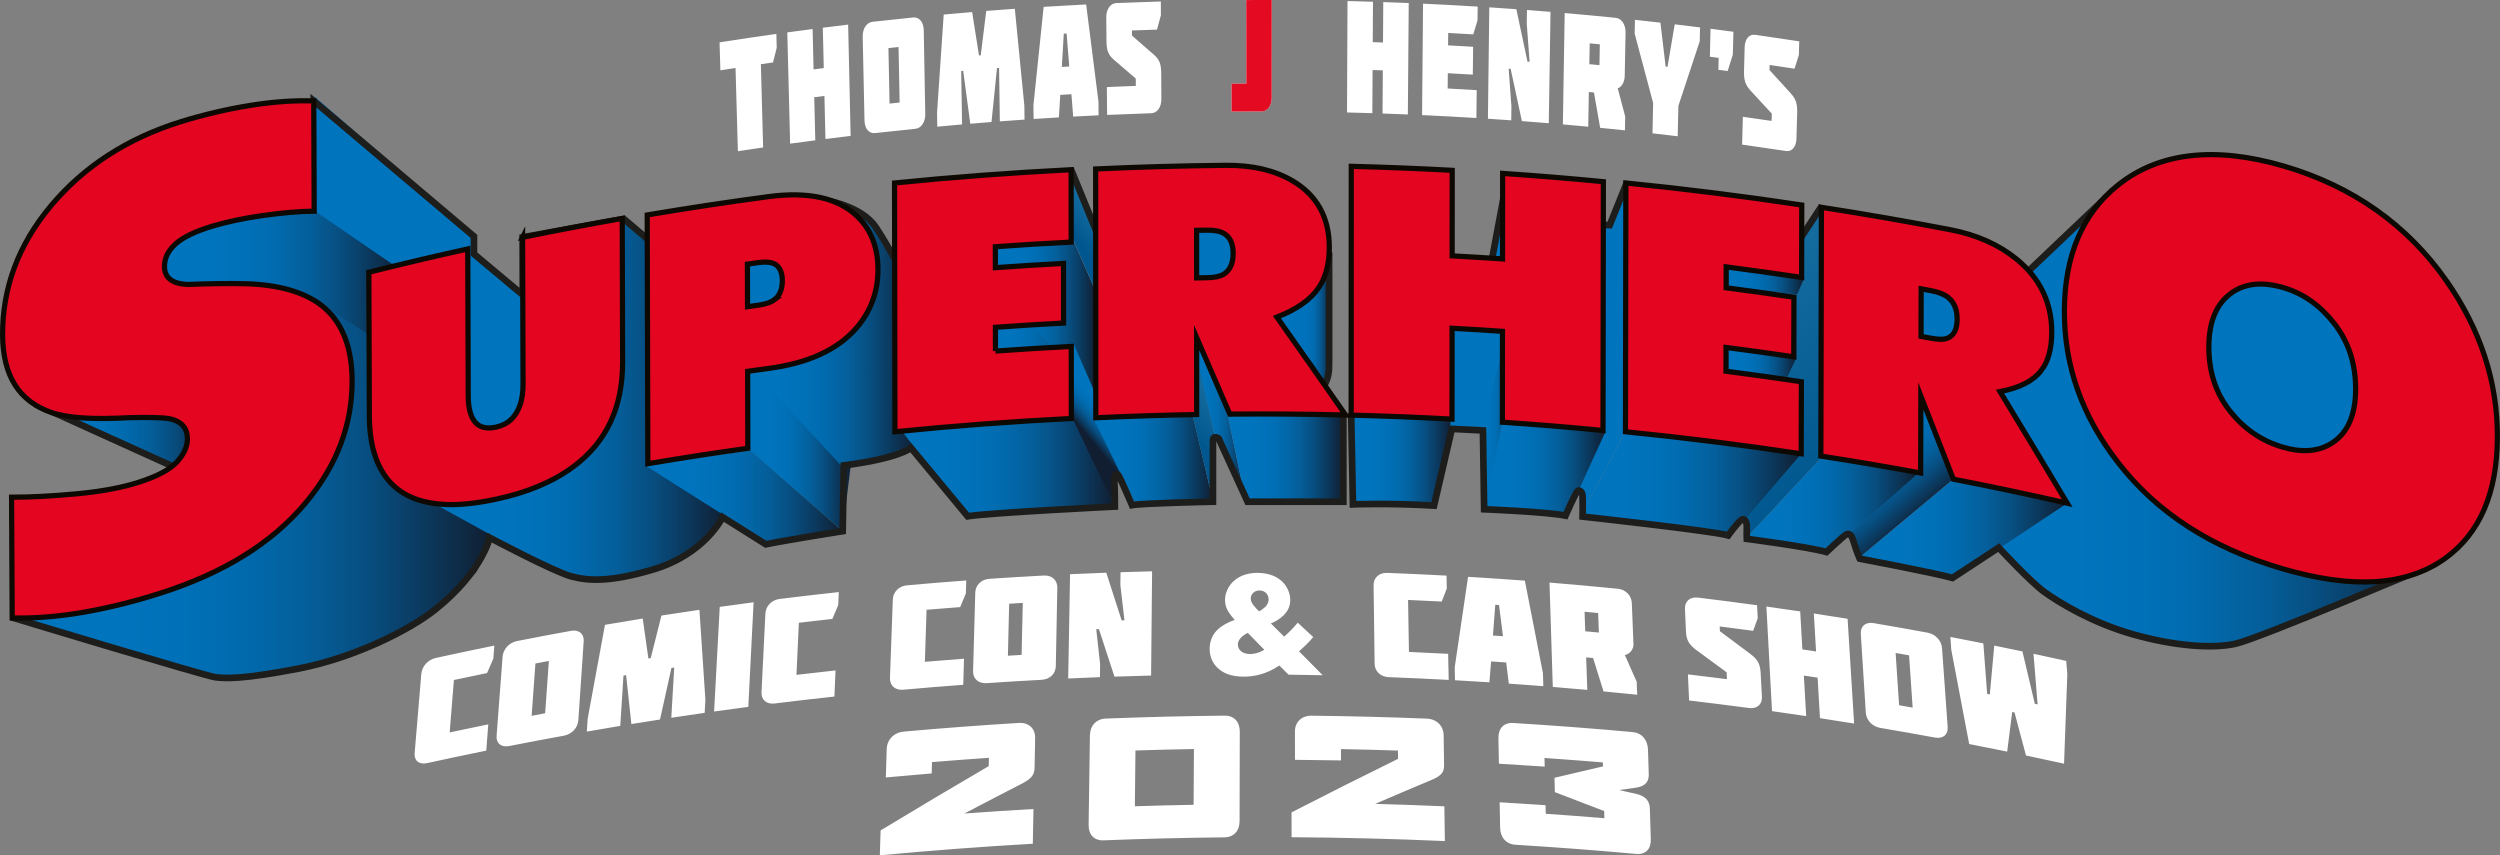 <svg xmlns="http://www.w3.org/2000/svg" xmlns:xlink="http://www.w3.org/1999/xlink" viewBox="0 0 8633.47 2953.78" id="uuid-a5e489d0-3e9b-4087-9958-3cde2fcaedb1" class="Header_logo__gECVj">
  <rect x="0" y="0" width="8633.47" height="2953.78" fill="#808080" stroke="none"/>
  <title>Superhero Car Show &amp; Comic Con Logo</title>
  <defs>
    <linearGradient id="a" x1="5111.38" x2="5240.1" y1="1479.99" y2="1479.99" gradientUnits="userSpaceOnUse">
      <stop offset=".2" stop-color="#0074bd"/>
      <stop offset=".34" stop-color="#0071b9"/>
      <stop offset=".48" stop-color="#016aad"/>
      <stop offset=".61" stop-color="#045f9b"/>
      <stop offset=".74" stop-color="#074e80"/>
      <stop offset=".86" stop-color="#0b395e"/>
      <stop offset=".99" stop-color="#102034"/>
      <stop offset="1" stop-color="#111d30"/>
    </linearGradient>
    <linearGradient xlink:href="#a" id="c" x1="42.4" x2="1699.36" y1="1688.08" y2="1688.08"/>
    <linearGradient xlink:href="#a" id="d" x1="6840.58" x2="8415.42" y1="1464.77" y2="1464.77"/>
    <linearGradient id="e" x1="5894.06" x2="6418.66" y1="984.86" y2="1576.22" gradientUnits="userSpaceOnUse">
      <stop offset=".13" stop-color="#146b9e"/>
      <stop offset="1" stop-color="#00578f"/>
    </linearGradient>
    <linearGradient xlink:href="#a" id="f" x1="6402.52" x2="6646.42" y1="1496.8" y2="1771.74"/>
    <linearGradient xlink:href="#a" id="g" x1="4124.74" x2="4304.32" y1="1447.74" y2="1447.74"/>
    <linearGradient xlink:href="#a" id="h" x1="3423.29" x2="3741.5" y1="1247.22" y2="1247.22"/>
    <linearGradient xlink:href="#a" id="i" x1="3436.78" x2="3784.19" y1="1088.9" y2="1088.9"/>
    <linearGradient xlink:href="#a" id="j" x1="557.53" x2="1391.47" y1="924.82" y2="924.82"/>
    <linearGradient xlink:href="#a" id="k" x1="1509.85" x2="2510.98" y1="1378.7" y2="1378.7"/>
    <linearGradient xlink:href="#a" id="l" x1="2228.44" x2="2910.15" y1="1717.06" y2="1717.06"/>
    <linearGradient xlink:href="#a" id="m" x1="2581.14" x2="2941.18" y1="1546.21" y2="1546.21"/>
    <linearGradient xlink:href="#a" id="n" x1="2566.05" x2="3160.44" y1="1170.92" y2="1170.92"/>
    <linearGradient xlink:href="#a" id="o" x1="3115.23" x2="3846.6" y1="1604.09" y2="1604.09"/>
    <linearGradient xlink:href="#a" id="p" x1="3837.82" x2="3744.04" y1="1413.42" y2="1492.16"/>
    <linearGradient id="b" x1="3791.62" x2="3714.65" y1="752.33" y2="816.96" gradientUnits="userSpaceOnUse">
      <stop offset="0" stop-color="#146b9e"/>
      <stop offset="1" stop-color="#00578f"/>
    </linearGradient>
    <linearGradient xlink:href="#a" id="q" x1="3777.7" x2="4189.35" y1="1582.26" y2="1582.26"/>
    <linearGradient xlink:href="#a" id="r" x1="4239.57" x2="4640.68" y1="1583.45" y2="1583.45"/>
    <linearGradient xlink:href="#b" id="s" x1="4229.56" x2="4124.04" y1="1421.96" y2="1510.56"/>
    <linearGradient id="t" x1="4409.61" x2="4590.5" y1="1110.24" y2="1110.24" gradientUnits="userSpaceOnUse">
      <stop offset=".2" stop-color="#0074bd"/>
      <stop offset=".54" stop-color="#0072bb"/>
      <stop offset=".66" stop-color="#016eb4"/>
      <stop offset=".74" stop-color="#0267a8"/>
      <stop offset=".81" stop-color="#045c97"/>
      <stop offset=".87" stop-color="#074f81"/>
      <stop offset=".93" stop-color="#0a3e66"/>
      <stop offset=".97" stop-color="#0e2b46"/>
      <stop offset="1" stop-color="#111d30"/>
    </linearGradient>
    <linearGradient xlink:href="#a" id="u" x1="4666.15" x2="5014.35" y1="1591.27" y2="1591.27"/>
    <linearGradient xlink:href="#a" id="v" x1="5127.86" x2="5544.01" y1="1620.94" y2="1620.94"/>
    <linearGradient xlink:href="#a" id="w" x1="5457.78" x2="6220.26" y1="1671.21" y2="1671.21"/>
    <linearGradient xlink:href="#a" id="x" x1="5960.55" x2="6204.18" y1="1254.94" y2="1254.94"/>
    <linearGradient xlink:href="#a" id="y" x1="5961.1" x2="6232.12" y1="965.71" y2="965.71"/>
    <linearGradient xlink:href="#a" id="z" x1="6032.63" x2="6626.33" y1="1742.42" y2="1742.42"/>
    <linearGradient xlink:href="#a" id="A" x1="6418.79" x2="7138.85" y1="1826.83" y2="1826.83"/>
    <linearGradient xlink:href="#a" id="B" x1="135.4" x2="757.39" y1="1501.6" y2="1501.6"/>
  </defs>
  <path fill="#fff" d="M3530.82 2705.31c-66.68 34.22-133.48 68.92-200.39 104.09 79.48-5.87 158.99-11.07 238.54-15.59-.76 40-1.52 80-2.28 119.99-176.29 10.03-352.43 23.35-528.34 39.98.9-28.65 1.8-57.3 2.71-85.95 124.92-75.71 249.4-149.76 373.4-222.15.22-9.54.43-19.09.65-28.63-65.52 4.47-131.02 9.39-196.5 14.77-.36 13.03-.71 26.07-1.07 39.1-52.84 4.35-105.66 8.99-158.45 13.93 1.01-32.51 2.03-65.01 3.04-97.52 1.06-33.6 25.16-57.86 59.18-60.9 132.2-11.83 264.53-21.78 396.94-29.85 34.07-2.07 57.13 18.63 56.5 52.21-.65 34.13-1.3 68.25-1.94 102.38-.46 24.23-10.23 37.4-41.98 54.13Zm697.26 186.36c-139.01 1.4-278 4.84-416.94 10.34-32.76 1.3-52.21-19.83-51.72-53.41 1.49-103.09 2.98-206.18 4.48-309.27.49-33.56 22.06-56.52 54.48-57.8 136.99-5.4 274.05-8.79 411.11-10.17 32.44-.32 51.98 21.58 51.91 55.14l-.66 309.18c-.07 33.56-19.89 55.67-52.67 55.99Zm-104.99-304.96c-67.31 1.19-134.62 2.85-201.91 5.01-.69 64.19-1.37 128.39-2.06 192.58 67.6-2.16 135.22-3.84 202.84-5.03.38-64.19.76-128.37 1.14-192.56Zm823.61 105.34c-65.71 27.56-131.57 55.58-197.58 84.06 79.62 2.14 159.23 4.95 238.81 8.43.59 39.99 1.17 79.98 1.76 119.97-176.37-7.72-352.85-12.14-529.35-13.26-.06-28.61-.12-57.21-.18-85.82 123.18-63.22 245.79-124.82 367.8-184.84-.1-9.54-.21-19.07-.31-28.61-65.61-2.14-131.23-3.81-196.86-5.03l.24 39.06c-52.96-.98-105.93-1.66-158.9-2.05-.08-32.46-.16-64.92-.24-97.37-.07-33.55 23.37-55.41 57.49-55.03 132.59 1.5 265.17 4.89 397.68 10.16 34.1 1.36 57.91 24.42 58.4 57.99l1.5 102.36c.35 24.22-9 36.43-40.26 49.99Zm703.54 256.88c-138.59-12.58-277.31-23.11-416.13-31.6-32.74-2-52.91-25.12-53.55-58.7-.56-29.36-1.13-58.71-1.69-88.07 52.87 3.03 105.73 6.37 158.58 10 .23 9.91.45 19.82.68 29.73 67.51 4.64 135 9.76 202.45 15.37l-.69-24.78c-56.85-22.13-113.65-43.91-170.4-65.35-.39-16.52-.78-33.04-1.18-49.55 55.86-13.44 111.62-26.54 167.3-39.31-.13-4.59-.25-9.18-.38-13.77-67.15-5.58-134.32-10.69-201.53-15.3.23 9.91.45 19.82.68 29.73-52.68-3.62-105.37-6.94-158.08-9.97-.56-29.36-1.13-58.71-1.69-88.07-.64-33.57 18.5-54.49 50.9-52.51 137.44 8.4 274.79 18.83 412 31.29 32.35 2.94 52.55 26.85 53.62 60.45.9 28.47 1.79 56.93 2.69 85.4.85 27-13.76 41.53-43.24 45.97-19.66 2.78-39.32 5.61-59 8.47 19.89 4.48 39.78 9 59.67 13.56 28.14 6.42 45.39 21.8 46.25 48.79 1.13 35.81 2.25 71.62 3.38 107.44 1.06 33.61-17.95 53.76-50.63 50.79Zm-3943.07-719.49c-1.16 15.03-2.31 30.06-3.47 45.08-7.22 16.6-14.44 33.2-21.67 49.81-38.2 7.82-76.37 15.8-114.52 23.96-4.88 60.33-9.75 120.67-14.63 181 44.41-9.5 88.86-18.77 133.35-27.81-2.33 30.23-4.65 60.46-6.98 90.69-68.07 13.83-136.06 28.2-203.96 43.11-27.88 6.13-45.59-8.23-43.36-34.7l22.98-273c2.24-26.47 22.88-49.44 50.46-55.49 67.18-14.76 134.44-28.97 201.79-42.65Zm51.66 346.84c-27.98 5.5-45.91-9.25-43.9-35.68 6.9-90.84 13.81-181.68 20.71-272.52 2.02-26.42 22.58-48.93 50.24-54.37 61.91-12.18 123.89-23.9 185.92-35.17 27.72-5.03 45.67 10.19 43.89 36.57-6.15 90.7-12.3 181.4-18.45 272.09-1.78 26.38-22.46 48.44-50.5 53.53-62.71 11.39-125.35 23.24-187.93 35.55Zm90.19-284.97c-4.37 60.23-8.74 120.46-13.12 180.7 15.57-2.97 31.14-5.92 46.72-8.84 4.29-60.22 8.58-120.43 12.87-180.65-15.49 2.9-30.99 5.83-46.47 8.79Zm313.21 40.27c-3.05.5-6.09 1.01-9.13 1.51-3.68 57.89-7.35 115.79-11.03 173.68-38.53 6.4-77.03 12.97-115.51 19.72 1-15 2.01-30 3.01-45 20-107.95 39.87-215.86 59.63-323.72 43.43-7.48 86.88-14.73 130.36-21.77 6.5 46.02 13.05 92.03 19.63 138.06 2.69-.43 5.37-.86 8.06-1.28 12.38-49.04 24.72-98.07 37.02-147.07 43.69-6.84 87.4-13.46 131.13-19.85 6.76 103.64 13.63 207.29 20.63 310.94-.82 14.97-1.65 29.94-2.47 44.91-38.45 5.5-76.87 11.18-115.28 17.02 3.38-57.85 6.75-115.69 10.13-173.54-3.23.49-6.46.98-9.69 1.48-13.08 59.33-26.21 118.68-39.38 178.05-32.99 5.12-65.96 10.37-98.92 15.74-6.11-56.3-12.18-112.59-18.19-168.88Zm303.83 125.52c6.51-120.43 13.01-240.87 19.52-361.3 38.94-5.47 77.9-10.77 116.87-15.89-6.09 120.38-12.17 240.76-18.26 361.13-39.4 5.18-78.77 10.53-118.13 16.06Zm430.62-412.45c-.63 14.95-1.25 29.89-1.88 44.84-6.74 15.95-13.49 31.9-20.24 47.86-38.62 4.24-77.22 8.65-115.81 13.23-2.75 59.98-5.5 119.96-8.24 179.94 44.93-5.33 89.88-10.44 134.85-15.3-1.26 30.06-2.52 60.13-3.77 90.19-68.81 7.45-137.58 15.44-206.3 23.98-28.22 3.51-46.82-12.55-45.52-38.86 4.46-90.44 8.92-180.88 13.37-271.32 1.3-26.3 21.53-47.36 49.44-50.83 67.98-8.45 136.02-16.36 204.1-23.73Zm440.18-40.1c-.43 14.93-.86 29.86-1.29 44.78-6.55 15.72-13.11 31.45-19.68 47.18-38.71 2.92-77.41 6.01-116.1 9.28l-5.88 179.7c45.05-3.8 90.11-7.37 135.18-10.71-.86 30.03-1.72 60.05-2.59 90.08-68.97 5.1-137.92 10.75-206.82 16.95-28.29 2.54-47.2-14.15-46.24-40.42 3.27-90.31 6.54-180.62 9.82-270.92.96-26.27 21-46.64 48.98-49.15 68.17-6.13 136.38-11.72 204.62-16.77Zm70.26 354.61c-28.33 1.92-47.42-15.19-46.69-41.44 2.5-90.25 5.01-180.49 7.51-270.74.73-26.25 20.64-46.18 48.66-48.08 62.69-4.25 125.41-8.05 188.14-11.39 28.04-1.49 47.09 16.08 46.59 42.31l-5.22 270.6c-.5 26.24-20.48 45.72-48.83 47.23-63.41 3.38-126.8 7.22-190.17 11.51Zm77.9-274.29c-1.45 59.86-2.9 119.73-4.35 179.59 15.76-.98 31.52-1.94 47.28-2.86 1.37-59.86 2.73-119.72 4.1-179.57-15.68.92-31.35 1.87-47.03 2.85Zm398.19 57.36c-4.74-40.46-9.46-80.92-14.17-121.38.19-14.91.38-29.83.57-44.74 36.33-1.19 72.67-2.24 109.01-3.13-1.14 119.99-2.29 239.99-3.43 359.98-42.19 1.03-84.37 2.27-126.55 3.71-17.99-54.74-35.89-109.43-53.69-164.1-3.08.12-6.15.24-9.23.36 4.45 40.26 8.92 80.53 13.4 120.8-.22 14.92-.44 29.83-.66 44.75-36.54 1.39-73.07 2.92-109.6 4.62l6.48-360.09c41.71-1.93 83.43-3.66 125.16-5.19 17.55 54.88 35.2 109.79 52.94 164.73 3.25-.11 6.51-.21 9.76-.31Zm651.93 57.83c-14.55 17.22-30.76 33.4-49.18 49.07 27.19 27.47 54.44 55.03 81.75 82.67-39.28-.81-78.56-1.44-117.85-1.9-10.6-10.58-21.18-21.14-31.76-31.7-48.95 33.47-95.38 38.51-122.11 38.52-25.65 0-62.23-3.49-89.43-28.48-17.41-15.82-29.31-38.84-29.2-67.64.12-33.43 15.41-54.64 27.39-66.04 14.16-13.99 38.61-26.97 59.24-33.71-7.05-7.69-15.17-17.95-21.12-27.18-8.11-12.82-12.42-25.14-12.39-42.11.05-23.14 10.92-46.34 27.69-62.84 27.05-26.32 62.67-30.4 84.81-30.31 43.73.16 69.7 15.86 83.81 28.85 19.52 18.19 28.84 43 28.94 64.59.1 21.08-7.94 38.98-24.69 54.74-11.35 10.68-26.51 20.31-42.23 26.37 15.24 15.19 30.5 30.41 45.78 45.65 15.7-13.72 31.92-29.97 47.01-48.27 17.82 16.53 35.66 33.1 53.53 49.71Zm-226.1-14.5c-3.8 2.04-34.23 16.46-34.26 40.12 0 7.71 3.25 16.96 10.87 23.13 9.8 8.22 22.32 9.76 31.03 9.78 11.98.02 28.86-2.51 49.52-14.74-19.09-19.47-38.15-38.9-57.17-58.28Zm20.01-95.09c5.42 7.21 13.02 14.95 18.99 20.63 8.13-4.08 16.24-10.21 21.65-15.32 8.11-8.7 11.33-17.41 11.32-25.13-.03-11.31-4.38-19.05-9.8-23.71-5.42-4.66-13-7.78-21.66-7.82-7.57-.03-14.6 2.01-20.55 7.13-8.11 6.67-9.73 14.89-9.72 21.06 0 8.74 4.88 16.46 9.77 23.16Zm666.32-102.65c.31 14.92.62 29.84.94 44.76-5.8 14.93-11.61 29.87-17.43 44.81-38.75-2.03-77.51-3.88-116.28-5.56l3.03 179.52c45.14 1.96 90.26 4.15 135.38 6.57.63 30.01 1.25 60.02 1.88 90.04-69.04-3.71-138.1-6.88-207.18-9.5-28.36-1.08-48.25-20.25-48.59-46.48-1.2-90.18-2.41-180.35-3.61-270.53-.34-26.23 18.84-44.09 46.88-43.03 68.34 2.59 136.67 5.72 204.97 9.4Zm270.56 17.37c20.64 106.49 41.45 213.04 62.43 319.63l1.37 44.79c-39.74-3.13-79.49-6.08-119.25-8.85-3.01-24.35-6.02-48.71-9.03-73.06-17.39-1.2-34.79-2.37-52.18-3.5-1.93 24.02-3.86 48.04-5.79 72.07-39.59-2.55-79.19-4.93-118.79-7.12l-.96-44.76c15.52-104.15 30.86-208.26 46.04-312.36 65.41 3.89 130.8 8.28 196.16 13.16Zm-75.57 191.85c-4.56-35.93-9.11-71.86-13.65-107.78-4.32-.29-8.65-.58-12.97-.87-2.68 35.44-5.37 70.88-8.08 106.33 11.57.76 23.13 1.54 34.69 2.33Zm396.39-163.89c27.42 2.73 47.52 23.3 48.57 49.57 1.89 47.23 3.77 94.46 5.66 141.7.68 17.01-12.08 34.67-29.77 37.5 13.6 30.79 27.24 61.61 40.91 92.45.6 14.94 1.2 29.89 1.8 44.83-38.77-4.02-77.55-7.87-116.34-11.54-12.07-38.44-24.1-76.87-36.1-115.28-7.95-.73-15.9-1.46-23.85-2.18 1.31 37.42 2.62 74.85 3.93 112.27-39.71-3.59-79.43-7-119.17-10.23-3.79-120.13-7.57-240.27-11.36-360.4 78.62 6.39 157.2 13.49 235.72 21.32Zm-114.65 79.45c.79 22.49 1.58 44.98 2.36 67.47 15.68 1.42 31.36 2.86 47.04 4.34l-2.46-67.47c-15.65-1.47-31.29-2.92-46.94-4.33Zm350.13 66.17c-1.15-25.26-2.29-50.53-3.44-75.79-1.19-26.29 17.31-42.59 45.22-39.21 68 8.25 135.96 17.04 203.86 26.37.78 14.79 1.56 29.59 2.34 44.38-5.27 14.65-10.54 29.3-15.82 43.95-38.53-5.24-77.07-10.3-115.63-15.19.27 5.5.54 11 .81 16.51 35.16 26.16 70.37 52.46 105.64 78.91 26.73 20.01 33.51 36.84 35.04 65.74 1.44 27.35 2.89 54.7 4.33 82.05 1.39 26.32-17.13 42.2-44.78 38.51-68.84-9.2-137.73-17.86-206.67-25.96-1.36-30.07-2.73-60.15-4.09-90.22 44.93 5.28 89.85 10.8 134.74 16.55l-1.17-23.73c-35.3-26.05-70.55-51.96-105.74-77.72-26.7-20.12-33.33-36.26-34.64-65.14Zm449.36 71c-2.56-43.73-5.13-87.46-7.69-131.19 38.89 5.95 77.76 12.07 116.6 18.37 7.48 120.58 14.97 241.16 22.45 361.75-39.26-6.37-78.55-12.56-117.86-18.57-2.74-46.66-5.47-93.31-8.21-139.97-15.8-2.42-31.61-4.8-47.41-7.16 2.67 46.65 5.34 93.29 8.01 139.94-39.32-5.87-78.67-11.55-118.03-17.06-6.48-120.43-12.95-240.86-19.43-361.29 38.94 5.45 77.87 11.07 116.77 16.88 2.5 43.72 5 87.44 7.51 131.16 15.77 2.35 31.53 4.73 47.29 7.14Zm222.09 263.98c-28.08-4.76-48.7-26.57-50.37-52.93-5.74-90.63-11.48-181.26-17.22-271.88-1.67-26.36 16.4-41.8 44.16-37.09 62.13 10.53 124.21 21.51 186.23 32.94 27.71 5.11 48.23 27.37 50.12 53.77 6.49 90.76 12.99 181.52 19.48 272.28 1.89 26.4-16.16 41.37-44.18 36.2-62.68-11.56-125.43-22.66-188.23-33.3Zm52.6-258.84c4.02 60.17 8.03 120.33 12.05 180.5 15.6 2.73 31.2 5.49 46.8 8.28-4.1-60.18-8.2-120.36-12.3-180.55-15.51-2.77-31.03-5.52-46.55-8.23Zm437.97-5.33c14.21 60.26 28.46 120.55 42.76 180.86 3.2.68 6.4 1.37 9.6 2.05-4.71-58.26-9.43-116.52-14.14-174.78 37.69 8.07 75.35 16.32 112.98 24.73 1.27 15.05 2.53 30.1 3.8 45.16-3.63 103.25-7.39 206.48-11.26 309.71-43.77-9.65-87.58-19.07-131.43-28.27-13.25-49.51-26.47-99.01-39.65-148.49-2.67-.55-5.35-1.11-8.02-1.66-5.73 45.56-11.51 91.12-17.32 136.69-43.7-8.94-87.43-17.65-131.2-26.13-20.71-108.32-41.29-216.6-61.76-324.83-1.09-15.01-2.18-30.03-3.27-45.04 37.99 7.25 75.96 14.67 113.91 22.26 4.41 58.2 8.83 116.4 13.24 174.6 3.03.61 6.06 1.21 9.09 1.82 5.19-56.27 10.34-112.54 15.43-168.81 32.43 6.59 64.85 13.3 97.24 20.14Z"/>
  <path fill="url(#a)" d="m5179.59 1211.02-68.21 268.63 12.82 13.95 3.66 255.36 112.24-322.03-60.51-215.91z"/>
  <path fill="url(#c)" d="m1122.76 1038.54 260.98 144.36 315.62 681.3-56.15 113.8-148.7 141.12-183.6 109.25-200.29 65.5-242.78 43.75H757.07L42.4 2134.37l309.54-39.53 342.92-262.5 388.45-649.44 39.45-144.36z"/>
  <path fill="#0074bd" d="m4132.35 682.43-20.51 321.69 154.66-51.42 30.15-249.15-93.56-78.59-70.74 57.47z"/>
  <path fill="url(#d)" d="m7264.94 688.16-252.53 250.12-171.83 409.24 65.84 561.4 205.51 166.86 139.67 81.56 211.5 60.11 149.64 23.94 107.74-15.96 247.41-85.8 447.53-190.64-814.65-294.22-401.05-612.52 65.22-354.09z"/>
  <path fill="url(#e)" d="m6290.09 715.92 4.21 860.01-261.67 280.5-19.99-107.47 159.96-854.77 117.49-178.27z"/>
  <path fill="url(#f)" d="m6626.33 1336.56 119.33 318.21-326.87 272.89-54.99-117.47 262.53-473.63z"/>
  <path fill="#0074bd" d="m5544.01 784.2 70.69-152.34-1.29 859.14-155.63 292.9-6.25-117.42 92.48-882.28z"/>
  <path fill="url(#g)" d="m4124.74 1204.1 70.71 302.42 108.87 236.1-64.75-310.81-107.22-278.95-7.61 51.24z"/>
  <path fill="url(#h)" d="m3446.3 1129.64 231.53-39.24 21.68 105.99-.02 49.16 42.01 158.5-318.21-118.72 23.01-155.69z"/>
  <path fill="url(#i)" d="m3440.32 831.75 259.38-16.96 84.25 192.02.24 356.19-347.41-378.17 3.54-153.08z"/>
  <path fill="url(#j)" d="m1057.65 1019.03 249.91 157.68 83.91-256.31-329.82-247.48-296.64 96.6-134.65 48.77-54.97 46.82-17.86 55.45 23.18 46.86 91.53 14.71 195.74-5.59 106.52 20.74 83.15 21.75z"/>
  <path fill="#0074bd" d="m1635.63 1105.04-550.61-377.95 2.84-392.38 547.77 475.96v294.37z"/>
  <path fill="url(#k)" d="m1509.85 1745.13 453.53 250.32 112.28 7.59 141.12-22.76 163.87-66.77 130.33-136.56-273.78-175.59 6.42-772.15-94.81-74.86"/>
  <path fill="#0074bd" d="m1617.42 863.5 207.88 175.04-10.62 410.66-109.25 66.76-110.77-13.66s-45.52-95.59-44-100.15c1.52-4.55 66.76-538.66 66.76-538.66Z"/>
  <path fill="url(#l)" d="m2228.44 1607.68 430.08 272.02 251.63-45.41-318.44-279.87-363.27 53.26z"/>
  <path fill="url(#m)" d="m2581.14 1258.14 360.04 322.51-31.03 253.64-327.68-286.19-1.33-289.96z"/>
  <path fill="url(#n)" d="m2981.07 733.14 106.65 171.99 32.51 584.27 40.21 53.27-91.06 36.81-66.31 21.88-97.52 7.34-339.5-367.49 339.5-134.17 60.17-243.54 15.35-130.36z"/>
  <path fill="#111d30" d="m2603 907.04 98.65 111.77 25.13-87.67-36.1-39.54-87.68 15.44z"/>
  <path fill="#0074bd" d="m2581.14 910.07.31 147.06h83.44l45.62-94.25-35.92-57.86-93.45 5.05z"/>
  <path fill="url(#o)" d="m3705.15 1424.29-589.92 65.11 225.33 294.5 506.04-41.28-141.45-318.33z"/>
  <path fill="url(#p)" d="m3699.7 1192.81 8.12-4.97 76.37 175.16 106.09 267.54-34.36 15.38-9.32 96.7-140.46-292.89-6.44-256.92z"/>
  <path fill="url(#b)" d="m3699.7 812.79 84.25 192.02-.3-228.94-84.6-191.86.65 228.78z"/>
  <path fill="url(#q)" d="m3777.7 1447.78 139.21 284.93h272.44l-71.21-300.9-340.44 15.97z"/>
  <path fill="url(#r)" d="m4239.57 1431.81 64.75 310.81 332.41-9.91 3.95-308.42-401.11 7.52z"/>
  <path fill="url(#s)" d="m4132.35 1226.59 63.1 279.93-6.1 226.19-71.21-300.9 14.21-205.22z"/>
  <path fill="url(#t)" d="m4590.5 887.23-53.74 133.58-83.73 55.82-43.42 18.48 167.5 238.15 13.39-57.93v-388.1z"/>
  <path fill="url(#u)" d="m4666.15 1433.59 348.2 13.8-62.7 301.57-285.5-11.25v-304.12z"/>
  <path fill="url(#v)" d="m5188.31 1457.98-60.45 290.98 282.43 34.94 133.72-292.84-355.7-33.08z"/>
  <path fill="#0074bd" d="m5188.56 1209.1-70.7 270.55-109.24-4.74 5.98-341.29 174.03 10.6-.07 64.88zm.07-485.63-40.77 161.76 41.02 6.96-.25-168.72z"/>
  <path fill="url(#w)" d="m5613.41 1491 606.85 76.08-243.86 284.35-518.62-67.53 155.63-292.9z"/>
  <path fill="url(#x)" d="m6204.18 1234.24-35.91 75.82-207.72-28.13.16-82.11 243.47 34.42z"/>
  <path fill="url(#y)" d="m6232.12 956.9-25.94 59.85-245.08-24.82v-77.26l271.02 42.23z"/>
  <path fill="url(#z)" d="m6294.3 1575.93 332.03 56.31-313.77 276.68-279.93-52.49 261.67-280.5z"/>
  <path fill="url(#A)" d="m6745.66 1654.77 393.19 82.94-393.19 261.19-326.87-71.24 326.87-272.89z"/>
  <path fill="#0074bd" d="m6634.46 997.45-.45 164.2 62.35 6.21 57.34-13.75s15-51.79 15-54.64-9.99-56.59-9.99-56.59l-25.01-36.08-99.25-9.36Zm1046.75 0 277.34-64.94 176.36 143.65 37.13 281.33-49.88 198.74-299.28 56.66-211.5-56.66-133.68-222.97 203.51-335.81z"/>
  <path fill="url(#B)" d="m515 1374.09 242.39 57.4-133.15 197.62-488.84-227.46 379.6-27.56z"/>
  <path fill="none" stroke="#1d1d1b" stroke-miterlimit="10" stroke-width="23" d="m1083.54 348.61 553.28 467.82v60.82l168.52 141.09-.6-198.81 349.78-63.37 80.52 68.35 608.11-134.21s131.27 18.08 181.82 95.23c50.55 77.15 73.16 125.04 73.16 125.04l603.71-317.72 92.42 225.94 555.41-232.76 240.21 291.23v378.47c0 34.56-3.24 49.37-18.05 79.97-14.81 30.61 67.2 97.24 67.2 97.24v299.67h-330.81l-99.72-218.2s-19.75-14.81-19.75 8.89v209.31s-244.86 4.94-279.41 11.85c0 0-40.48-93.8-46.4-102.68s-16.78-3.95-14.81 18.76c1.97 22.71 1.97 88.86 1.97 88.86s-424.55 20.73-508.47 33.57L3146.14 1547s-43.44 36.53-232.02 60.23l-3.95 227.09s-193.73 30.61-265.63 45.42l-149.16-93.8s-60.5 128.35-242.77 181.67c-145.14 42.46-218.83 39.13-280.4 22.71-59.24-15.8-281.25-133.53-281.25-133.53s-23.84 116.74-187.73 248.06c-87.85 70.39-279.41 166.86-473.92 204.38-194.5 37.52-251.77 33.57-285.34 29.62-33.57-3.95-684.25-200.99-684.25-200.99l606.25-481.25-70.87-46.66-459.68-208.26 584.83-895.36 363.29-157.72Zm4105.54 351.21-37.62 200.81-485.32 532.95 6.07 308.26s124.03-5.06 280.12 4.22l61.59-264.93 107.16 5.44 4.22 272.15s214.31 8.44 280.97 21.94c0 0 35.44-81 42.19-85.22s16.03 2.53 16.87 17.72c.84 15.19 0 70.87 0 70.87s448.87 48.94 502.87 64.97c0 0 38.81-53.16 48.94-55.69 10.12-2.53 16.03 12.66 15.19 27-.84 14.34.08 40.5.08 40.5s213.39 27.84 274.98 45.56c0 0 57.37-54 67.5-59.91 10.12-5.91 18.56-3.37 27 26.16 8.44 29.53 20.25 56.53 20.25 56.53s258.18 48.94 320.62 66.66l159.47-104.62s108.84 117.28 156.09 151.87 164.53 107.16 307.97 147.65c143.44 40.5 271.68 49.78 351.84 32.91 80.16-16.87 685.66-274.63 685.66-274.63L7981.38 729.36l-687.95-67.24-304.29 289.14-703.15-232.11-75.62 114.83-595.67-194.91-55.7 138.38-77.62-2.53-292.28-75.09Z"/>
  <path fill="#e40521" d="M1109.15 1053.78c-59.25-44.86-145.04-70.06-256.99-73.87-55.06-1.43-123.29-.84-204.53 2.48-52.95-2.44-79.43-22.9-79.61-61.82-.13-28.8 12.49-54.81 37.89-77.87 25.4-23.04 68.27-43.91 128.82-62.03 49.16-14.7 106.93-26.96 173.41-36.42 66.44-9.42 125.44-14.37 176.88-15.14-.49-126.83-.99-253.66-1.48-380.49-66.76-2.35-140 2.67-219.71 15.45-79.72 12.81-159.24 31.44-238.55 55.96-186.94 57.83-336.3 155.99-448.94 290.08C63.69 844.38 8.18 994.11 9.01 1156.79c.76 141.3 57.06 229.78 169.51 268.04 56.24 19.21 145.2 24.3 267.51 17.53 71.49-1.67 117.72-.23 138.52 3.31 41.53 8.65 62.45 31.86 62.61 69.31.12 27.39-12.07 54.22-36.46 80.54-24.43 26.38-67.72 49.24-129.75 69.28-60.18 19.45-132.02 32.71-215.35 40.41-83.38 7.75-158.56 11.85-225.69 11.83.72 139.02 1.44 278.05 2.16 417.07 78.29 1.69 159.99-4.91 245.21-19.6 85.18-14.7 172.94-36.41 263.25-65.03 218.26-69.06 387.78-171.96 507.03-315.36 106.01-128.09 159-267.48 158.41-420.35-.43-118.13-36.12-205.13-106.81-260Zm695.6-234.25 1.53 507.03c.16 53.21-12.8 93.09-38.86 119.78-14.12 14.41-32.6 23.99-55.44 28.85-31.56 6.71-55.24 1.01-71.05-17.24-15.83-18.24-23.81-48.62-23.95-91.18l-1.65-507c-114.15 25.18-228.03 52.01-341.6 80.48.61 165.21 1.21 330.43 1.82 495.64.41 110.44 28.81 191.21 85.31 242.94 43.44 39.37 103.12 60.29 179.13 63.45 48.86 1.97 106.42-4.26 172.76-18.35 107.66-22.85 196.97-60.02 267.81-112.7 113.31-84.38 169.96-203.93 169.54-361.11l-1.29-495.75c-114.92 20.08-229.62 41.8-344.07 65.17Zm1152.54-75.27c-65.15-60.85-166.59-83.48-304.05-65.14-139.66 18.67-279.08 39.75-418.19 63.23l2.16 859.02c114.89-19.39 229.99-37.14 345.27-53.25-.19-88.64-.37-177.29-.56-265.93 24.16-3.38 48.33-6.68 72.51-9.91 136.25-18.18 237.52-63.93 303.5-139.92 49.49-57.75 74.2-124.91 74.08-201.89-.12-77.77-25.03-139.97-74.71-186.2Zm-283.55 291.21c-12.1 9.03-30.23 15.13-54.38 18.43-12.64 1.73-25.27 3.47-37.91 5.24-.1-49.02-.21-98.04-.31-147.06 12.63-1.77 25.27-3.51 37.91-5.24 30.76-4.2 52.21-.62 64.35 10.56 12.11 11.19 18.21 28.33 18.25 51.38.06 30.49-9.26 52.7-27.92 66.69Zm763.93 176.92c-.03-27.37-.06-54.74-.09-82.12 78.41-5.63 156.86-10.5 235.34-14.63-.05-68.64-.11-137.27-.16-205.91-78.5 4.13-156.97 9-235.4 14.63-.03-24.1-.05-48.21-.08-72.31 87.27-6.26 174.6-11.6 261.96-16-.06-83.34-.13-166.69-.19-250.03-203.54 10.26-406.88 25.56-609.83 45.91.43 286.38.86 572.76 1.29 859.13 202.74-20.33 405.86-35.62 609.19-45.86-.06-82.94-.13-165.87-.19-248.81-87.32 4.4-174.61 9.73-261.84 15.99Zm1116.37-218.96c24.34-35.62 36.54-82.06 36.56-139.4.03-102.31-42.02-179.1-126.14-229.06-62.01-36.6-138.96-54.88-230.85-54-150.03 1.44-300.04 5.63-449.95 12.54.2 286.4.4 572.79.6 859.19 116.04-5.36 232.15-9.07 348.27-11.14-.02-88.66-.05-177.31-.07-265.97 38.19 87.98 76.37 176.13 114.54 264.46 133.28-1.14 266.58-.12 399.83 3.07-79.03-113.43-158.1-226.09-237.21-338 68.6-26.69 116.74-60.34 144.42-101.69Zm-328.68-46.18c-12.19 7.54-31.54 11.45-58.1 11.84-11.62.17-23.24.36-34.86.57-.01-54.75-.03-109.49-.05-164.24 11.62-.21 23.24-.4 34.87-.57 26.56-.4 46.49 3.5 59.77 11.6 21.01 12.14 31.55 35.13 31.55 68.88 0 34.59-11.07 58.52-33.19 71.92Zm963.53-53.06c-58.01-3.94-116.03-7.48-174.08-10.6l.24-295.38c-116.13-6.25-232.33-10.86-348.57-13.82-.11 286.4-.22 572.8-.33 859.19 116.11 2.96 232.19 7.56 348.2 13.8.08-104.59.17-209.18.25-313.77 58.03 3.12 116.04 6.66 174.03 10.6-.11 104.59-.21 209.18-.32 313.76 115.93 7.89 231.78 17.41 347.5 28.58.42-286.38.83-572.76 1.25-859.14-115.85-11.18-231.82-20.72-347.87-28.61l-.3 295.38Zm424.52 596.8c202.74 20.32 405.09 45.68 606.85 76.09.19-82.92.37-165.85.56-248.77-86.65-13.06-173.42-25.19-260.27-36.39.05-27.37.1-54.74.16-82.11 78.07 10.07 156.06 20.88 233.96 32.45.15-68.63.3-137.25.46-205.88-77.93-11.57-155.94-22.39-234.02-32.46.05-24.1.09-48.2.14-72.31 86.89 11.2 173.69 23.34 260.38 36.4.19-83.33.38-166.66.56-250-201.98-30.44-404.54-55.83-607.49-76.17l-1.29 859.14Zm1435.69-211.38c24.01-30.75 36.12-74.73 36.31-132.06.33-102.28-40.69-187.45-123.24-254.19-60.86-48.98-136.53-82.62-227.14-100.1-147.94-28.52-296.28-54.31-444.94-77.36-.66 286.35-1.32 572.7-1.99 859.05 115.08 17.84 229.97 37.32 344.62 58.45.24-88.64.49-177.27.73-265.91 37.44 95.58 74.85 191.33 112.21 287.26 131.4 25.48 262.48 53.13 393.19 82.94-77.18-129.18-154.53-257.61-232.03-385.28 67.57-12.98 114.96-37.01 142.27-72.81Zm-323.33-111.81c-12.04 5.1-31.14 5.14-57.35.23-11.47-2.15-22.94-4.28-34.41-6.39l.45-164.2c11.47 2.11 22.95 4.24 34.42 6.39 26.22 4.91 45.85 12.79 58.93 23.54 20.69 16.34 31 41.43 30.9 75.16-.1 34.58-11.09 56.29-32.94 65.27Zm1721.44-199.94c-133.99-189.99-320.05-323.9-559.74-394.1-241.38-70.52-432.84-46.35-572.56 64.91-123.16 97.95-185.22 243.89-185.83 434.92-.65 190.02 61.2 363.43 184.93 523.18 136.87 176.9 326.61 296.68 567.57 367.08 240.93 70.56 428.1 61.06 563.34-36.16 118.87-86.41 178.53-224.38 179.54-416.77.96-190.92-57.86-372.88-177.26-543.05Zm-391.65 560.55c-45.98 30.84-103.33 35.94-172.2 15.79-72.18-21.11-132.88-62.23-182.05-123.95-49.18-61.67-73.65-136.02-73.3-223.48.34-87.39 26.97-149.72 79.89-186.4 46.25-32.23 105.56-38.08 177.79-16.96 68.92 20.16 127.76 62.11 176.61 125.32 48.84 63.26 73 138.83 72.61 226.21-.4 87.45-26.83 148.42-79.34 183.46Z"/>
  <path fill="none" stroke="#0d0802" stroke-miterlimit="10" stroke-width="18" d="M1109.15 1053.78c-59.25-44.86-145.04-70.06-256.99-73.87-55.06-1.43-123.29-.84-204.53 2.48-52.95-2.44-79.43-22.9-79.61-61.82-.13-28.8 12.49-54.81 37.89-77.87 25.4-23.04 68.27-43.91 128.82-62.03 49.16-14.7 106.93-26.96 173.41-36.42 66.44-9.42 125.44-14.37 176.88-15.14-.49-126.83-.99-253.66-1.48-380.49-66.76-2.35-140 2.67-219.71 15.45-79.72 12.81-159.24 31.44-238.55 55.96-186.94 57.83-336.3 155.99-448.94 290.08C63.69 844.38 8.18 994.11 9.01 1156.79c.76 141.3 57.06 229.78 169.51 268.04 56.24 19.21 145.2 24.3 267.51 17.53 71.49-1.67 117.72-.23 138.52 3.31 41.53 8.65 62.45 31.86 62.61 69.31.12 27.39-12.07 54.22-36.46 80.54-24.43 26.38-67.72 49.24-129.75 69.28-60.18 19.45-132.02 32.71-215.35 40.41-83.38 7.75-158.56 11.85-225.69 11.83.72 139.02 1.44 278.05 2.16 417.07 78.29 1.69 159.99-4.91 245.21-19.6 85.18-14.7 172.94-36.41 263.25-65.03 218.26-69.06 387.78-171.96 507.03-315.36 106.01-128.09 159-267.48 158.41-420.35-.43-118.13-36.12-205.13-106.81-260Zm695.6-234.25 1.53 507.03c.16 53.21-12.8 93.09-38.86 119.78-14.12 14.41-32.6 23.99-55.44 28.85-31.56 6.71-55.24 1.01-71.05-17.24-15.83-18.24-23.81-48.62-23.95-91.18l-1.65-507c-114.15 25.18-228.03 52.01-341.6 80.48.61 165.21 1.21 330.43 1.82 495.64.41 110.44 28.81 191.21 85.31 242.94 43.44 39.37 103.12 60.29 179.13 63.45 48.86 1.97 106.42-4.26 172.76-18.35 107.66-22.85 196.97-60.02 267.81-112.7 113.31-84.38 169.96-203.93 169.54-361.11l-1.29-495.75c-114.92 20.08-229.62 41.8-344.07 65.17Zm1152.54-75.27c-65.15-60.85-166.59-83.48-304.05-65.14-139.66 18.67-279.08 39.75-418.19 63.23l2.16 859.02c114.89-19.39 229.99-37.14 345.27-53.25-.19-88.64-.37-177.29-.56-265.93 24.16-3.38 48.33-6.68 72.51-9.91 136.25-18.18 237.52-63.93 303.5-139.92 49.49-57.75 74.2-124.91 74.08-201.89-.12-77.77-25.03-139.97-74.71-186.2Zm-283.55 291.21c-12.1 9.03-30.23 15.13-54.38 18.43-12.64 1.73-25.27 3.47-37.91 5.24-.1-49.02-.21-98.04-.31-147.06 12.63-1.77 25.27-3.51 37.91-5.24 30.76-4.2 52.21-.62 64.35 10.56 12.11 11.19 18.21 28.33 18.25 51.38.06 30.49-9.26 52.7-27.92 66.69Zm763.93 176.92c-.03-27.37-.06-54.74-.09-82.12 78.41-5.63 156.86-10.5 235.34-14.63-.05-68.64-.11-137.27-.16-205.91-78.5 4.13-156.97 9-235.4 14.63-.03-24.1-.05-48.21-.08-72.31 87.27-6.26 174.6-11.6 261.96-16-.06-83.34-.13-166.69-.19-250.03-203.54 10.26-406.88 25.56-609.83 45.91.43 286.38.86 572.76 1.29 859.13 202.74-20.33 405.86-35.62 609.19-45.86-.06-82.94-.13-165.87-.19-248.81-87.32 4.4-174.61 9.73-261.84 15.99Zm1116.37-218.96c24.34-35.62 36.54-82.06 36.56-139.4.03-102.31-42.02-179.1-126.14-229.06-62.01-36.6-138.96-54.88-230.85-54-150.03 1.44-300.04 5.63-449.95 12.54.2 286.4.4 572.79.6 859.19 116.04-5.36 232.15-9.07 348.27-11.14-.02-88.66-.05-177.31-.07-265.97 38.19 87.98 76.37 176.13 114.54 264.46 133.28-1.14 266.58-.12 399.83 3.07-79.03-113.43-158.1-226.09-237.21-338 68.6-26.69 116.74-60.34 144.42-101.69Zm-328.68-46.18c-12.19 7.54-31.54 11.45-58.1 11.84-11.62.17-23.24.36-34.86.57-.01-54.75-.03-109.49-.05-164.24 11.62-.21 23.24-.4 34.87-.57 26.56-.4 46.49 3.5 59.77 11.6 21.01 12.14 31.55 35.13 31.55 68.88 0 34.59-11.07 58.52-33.19 71.92Zm963.53-53.06c-58.01-3.94-116.03-7.48-174.08-10.6l.24-295.38c-116.13-6.25-232.33-10.86-348.57-13.82-.11 286.4-.22 572.8-.33 859.19 116.11 2.96 232.19 7.56 348.2 13.8.08-104.59.17-209.18.25-313.77 58.03 3.12 116.04 6.66 174.03 10.6-.11 104.59-.21 209.18-.32 313.76 115.93 7.89 231.78 17.41 347.5 28.58.42-286.38.83-572.76 1.25-859.14-115.85-11.18-231.82-20.72-347.87-28.61l-.3 295.38Zm424.52 596.8c202.74 20.32 405.09 45.68 606.85 76.09.19-82.92.37-165.85.56-248.77-86.65-13.06-173.42-25.19-260.27-36.39.05-27.37.1-54.74.16-82.11 78.07 10.07 156.06 20.88 233.96 32.45.15-68.63.3-137.25.46-205.88-77.93-11.57-155.94-22.39-234.02-32.46.05-24.1.09-48.2.14-72.31 86.89 11.2 173.69 23.34 260.38 36.4.19-83.33.38-166.66.56-250-201.98-30.44-404.54-55.83-607.49-76.17l-1.29 859.14Zm1435.69-211.38c24.01-30.75 36.12-74.73 36.31-132.06.33-102.28-40.69-187.45-123.24-254.19-60.86-48.98-136.53-82.62-227.14-100.1-147.94-28.52-296.28-54.31-444.94-77.36-.66 286.35-1.32 572.7-1.99 859.05 115.08 17.84 229.97 37.32 344.62 58.45.24-88.64.49-177.27.73-265.91 37.44 95.58 74.85 191.33 112.21 287.26 131.4 25.48 262.48 53.13 393.19 82.94-77.18-129.18-154.53-257.61-232.03-385.28 67.57-12.98 114.96-37.01 142.27-72.81Zm-323.33-111.81c-12.04 5.1-31.14 5.14-57.35.23-11.47-2.15-22.94-4.28-34.41-6.39l.45-164.2c11.47 2.11 22.95 4.24 34.42 6.39 26.22 4.91 45.85 12.79 58.93 23.54 20.69 16.34 31 41.43 30.9 75.16-.1 34.58-11.09 56.29-32.94 65.27Zm1721.44-199.94c-133.99-189.99-320.05-323.9-559.74-394.1-241.38-70.52-432.84-46.35-572.56 64.91-123.16 97.95-185.22 243.89-185.83 434.92-.65 190.02 61.2 363.43 184.93 523.18 136.87 176.9 326.61 296.68 567.57 367.08 240.93 70.56 428.1 61.06 563.34-36.16 118.87-86.41 178.53-224.38 179.54-416.77.96-190.92-57.86-372.88-177.26-543.05Zm-391.65 560.55c-45.98 30.84-103.33 35.94-172.2 15.79-72.18-21.11-132.88-62.23-182.05-123.95-49.18-61.67-73.65-136.02-73.3-223.48.34-87.39 26.97-149.72 79.89-186.4 46.25-32.23 105.56-38.08 177.79-16.96 68.92 20.16 127.76 62.11 176.61 125.32 48.84 63.26 73 138.83 72.61 226.21-.4 87.45-26.83 148.42-79.34 183.46Z"/>
  <path fill="#fff" d="m2484.91 146.29 2.82 96.54c17.43-2.74 34.87-5.43 52.32-8.09 2.72 95.82 5.44 191.65 8.17 287.47 29.03-4.43 58.07-8.75 87.13-12.96-2.59-95.84-5.18-191.69-7.77-287.53 13.99-2.03 27.99-4.03 41.99-6.01 4.24-16.94 8.48-33.88 12.72-50.81-.42-15.92-.83-31.83-1.25-47.74-65.43 9.17-130.81 18.89-196.12 29.14Zm356.58-50.54 3.3 139.44c-11.74 1.48-23.48 2.99-35.22 4.51-1.12-46.47-2.25-92.95-3.37-139.43-29.14 3.77-58.27 7.66-87.4 11.65 3.27 128.06 6.55 256.12 9.82 384.18 28.95-3.97 57.9-7.82 86.87-11.58-1.2-49.59-2.4-99.17-3.6-148.76 11.72-1.52 23.44-3.02 35.17-4.5 1.17 49.59 2.34 99.18 3.52 148.77 28.97-3.67 57.96-7.23 86.96-10.69-2.85-128.12-5.71-256.23-8.56-384.34-29.17 3.48-58.33 7.06-87.48 10.75Zm348.55 8.88c-.51-28.01-15.35-46.39-36.26-44.29-46.77 4.69-93.52 9.65-140.25 14.89-20.89 2.34-34.92 23.78-34.31 51.78 2.07 96.28 4.14 192.56 6.21 288.83.61 28.01 15.4 46.11 36.16 43.79 46.45-5.21 92.92-10.14 139.41-14.8 20.78-2.08 34.81-23.25 34.3-51.26-1.75-96.31-3.51-192.62-5.26-288.93Zm-118.07 253.14c-1.29-63.89-2.57-127.78-3.86-191.67 11.63-1.25 23.27-2.49 34.91-3.7 1.25 63.89 2.5 127.79 3.75 191.68-11.6 1.22-23.2 2.45-34.81 3.7Zm432.59-327.45c-32.9 2.33-65.79 4.8-98.67 7.4-6.36 51.11-12.71 102.23-19.03 153.36-2.01.16-4.02.32-6.03.49-7.87-49.97-15.75-99.94-23.65-149.89-32.74 2.72-65.47 5.58-98.19 8.57-7.73 113.14-15.41 226.28-23.04 339.43l.84 47.79c28.52-2.68 57.05-5.25 85.58-7.73-1-61.53-2-123.07-3-184.6 2.27-.2 4.55-.39 6.82-.59 8.22 60.91 16.41 121.83 24.58 182.76 24.41-2.06 48.82-4.04 73.23-5.95 6.3-62.1 12.63-124.2 18.97-186.3 2.41-.18 4.82-.37 7.23-.55.87 61.54 1.75 123.09 2.62 184.63 28.42-2.15 56.85-4.2 85.28-6.15-.2-15.94-.41-31.88-.62-47.81-10.93-111.64-21.91-223.27-32.94-334.88Zm246.32-14.95c-48.92 2.47-97.83 5.24-146.73 8.3-11.84 113.12-23.62 226.26-35.32 339.42.2 15.94.4 31.88.59 47.81 29.1-1.92 58.21-3.73 87.33-5.44 1.58-25.94 3.17-51.88 4.76-77.82 12.84-.75 25.68-1.47 38.51-2.18 2.01 25.74 4.01 51.47 6.01 77.21 29.25-1.59 58.51-3.08 87.77-4.46l-.42-47.82c-14.1-111.7-28.27-223.37-42.5-335.02Zm-83.99 215.72 6.81-114.78c3.22-.18 6.44-.37 9.66-.54 3.09 37.96 6.17 75.91 9.24 113.87-8.57.48-17.14.96-25.71 1.45ZM3986.04 190c-25.61-22.48-51.25-44.88-76.92-67.2-.04-5.86-.08-11.73-.12-17.59 28.87-1.08 57.73-2.05 86.6-2.93 4.47-16.63 8.95-33.26 13.43-49.88-.09-15.76-.17-31.52-.26-47.28-51.11 1.49-102.2 3.3-153.29 5.43-20.97.88-35.33 21.33-35.09 49.36.23 26.93.45 53.87.68 80.8.26 30.79 4.83 47.06 24.27 64.37 25.65 22 51.28 44.08 76.88 66.24.06 8.43.11 16.86.17 25.29-33.33 1.21-66.66 2.56-99.98 4.05.27 32.07.54 64.13.81 96.2 50.91-2.28 101.83-4.23 152.76-5.86 20.45-.65 34.78-20.86 34.63-48.89-.16-29.14-.32-58.27-.48-87.41-.17-30.78-4.68-47.71-24.09-64.71ZM4303.81.13c.09 96.21.17 192.43.25 288.64-17.01.08-34.02.19-51.02.35.05 32.07.11 64.14.16 96.21 34.5-.31 69-.47 103.5-.48 20.46 0 34.91-19.75 34.93-47.79.05-112.34.11-224.68.16-337.02-29.33-.08-58.66-.04-87.98.09Zm472.23 146.67c-11.81-.41-23.62-.8-35.42-1.17.28-46.54.55-93.09.83-139.63-29.32-.92-58.64-1.74-87.96-2.45-.58 128.28-1.17 256.56-1.75 384.83 29.14.71 58.29 1.52 87.43 2.44.29-49.66.59-99.32.88-148.98 11.79.37 23.58.76 35.37 1.17-.32 49.66-.64 99.32-.97 148.98 29.14 1 58.28 2.11 87.41 3.33 1.01-128.26 2.01-256.53 3.02-384.79-29.31-1.22-58.62-2.34-87.93-3.35-.3 46.54-.6 93.09-.91 139.63ZM4911 397.46c62.53 2.87 125.05 6.22 187.54 10.06l1.11-96.18c-33.44-2.05-66.87-3.97-100.32-5.75.18-17.59.35-35.18.53-52.77 28.79 1.53 57.57 3.16 86.35 4.9.36-32.06.73-64.12 1.09-96.18-28.82-1.74-57.65-3.37-86.48-4.9.14-14.29.29-28.58.43-42.87 28.85 1.53 57.7 3.17 86.54 4.91 4.88-16.02 9.76-32.04 14.65-48.05.19-15.94.37-31.88.55-47.82-62.87-3.87-125.76-7.24-188.67-10.12-1.1 128.26-2.21 256.52-3.31 384.78Zm361.5-315.17c3.27 43.7 6.54 87.41 9.8 131.12-2.41-.18-4.82-.37-7.23-.55-12.81-60.38-25.65-120.75-38.54-181.09-31.15-2.26-62.3-4.4-93.46-6.42-1.56 128.23-3.12 256.47-4.68 384.7 26.84 1.74 53.67 3.57 80.49 5.49.21-15.94.43-31.87.64-47.81-3.16-43.5-6.32-86.99-9.5-130.49 2.28.16 4.55.32 6.83.48 12.99 60.15 25.95 120.32 38.87 180.51 30.96 2.31 61.91 4.74 92.85 7.29 1.98-128.2 3.97-256.41 5.95-384.61-27.11-2.23-54.22-4.38-81.33-6.43-.23 15.94-.45 31.87-.68 47.81Zm307.12-20.7c-58.69-5.94-117.42-11.46-176.18-16.55-2.08 128.19-4.16 256.39-6.24 384.58 29.2 2.53 58.4 5.16 87.59 7.9.7-39.92 1.4-79.84 2.11-119.76 5.88.55 11.75 1.11 17.63 1.67 7.16 40.67 14.31 81.34 21.45 122.03 28.51 2.78 57.02 5.66 85.52 8.64.31-15.93.62-31.86.94-47.78-8.58-32.45-17.17-64.89-25.78-97.33 13.31-3.59 23.72-22.87 24.07-40.99.98-50.35 1.97-100.69 2.95-151.04.55-28.01-13.54-49.3-34.04-51.38Zm-56.13 163.38c-11.63-1.13-23.27-2.24-34.9-3.33.42-23.99.85-47.97 1.27-71.96 11.65 1.09 23.29 2.21 34.94 3.33-.43 23.98-.87 47.97-1.31 71.96Zm235.04 5.82c-2.14-.25-4.27-.5-6.41-.75-6-50.61-12.01-101.21-18.04-151.81-29.32-3.35-58.64-6.59-87.98-9.73-.32 15.93-.64 31.85-.96 47.78 21.34 79.7 42.6 159.46 63.76 239.27-.74 34.96-1.47 69.92-2.21 104.88 29.01 3.27 58.02 6.64 87.01 10.13.78-34.96 1.57-69.91 2.35-104.87 24.51-74.5 49.1-148.92 73.77-223.27.37-15.92.75-31.84 1.12-47.76-29.15-3.67-58.32-7.23-87.49-10.69-8.33 48.93-16.64 97.86-24.94 146.81Zm146.28-34.89c10.14 1.31 20.29 2.63 30.43 3.96-.34 13.72-.68 27.45-1.01 41.17 10.67 1.4 21.34 2.82 32 4.25 5.96-18.84 11.92-37.68 17.89-56.51l2-79.04c-26.32-3.57-52.65-7.05-78.98-10.45-.77 32.2-1.55 64.41-2.32 96.61Zm292.33 41.33c5-15.76 10-31.52 15-47.27.45-15.73.91-31.45 1.36-47.18-50.66-7.85-101.36-15.38-152.09-22.59-20.83-2.96-35.77 14.8-36.49 42.79-.7 26.89-1.4 53.78-2.09 80.67-.8 30.74 3.18 47.8 21.87 68.61 24.69 26.62 49.34 53.31 73.95 80.08-.23 8.41-.46 16.83-.69 25.24-33.08-4.88-66.17-9.62-99.27-14.23-.83 32.01-1.66 64.03-2.49 96.04 50.58 7.03 101.12 14.39 151.63 22.07 20.28 3.08 35.16-14.43 35.97-42.41.84-29.07 1.68-58.15 2.52-87.22.89-30.72-3-48.42-21.65-68.9-24.6-27.09-49.24-54.1-73.92-81.04.16-5.85.32-11.71.48-17.56 28.65 4.2 57.28 8.5 85.91 12.9Z"/>
  <path fill="#e40a22" d="M4356.71 384.85c20.46 0 34.91-19.75 34.93-47.79.05-112.34.11-224.68.16-337.02-29.33-.08-58.66-.04-87.98.09.09 96.21.17 192.43.25 288.64-17.01.08-34.02.19-51.02.35.05 32.07.11 64.14.16 96.21 34.5-.31 69-.47 103.5-.48Z"/>
</svg>